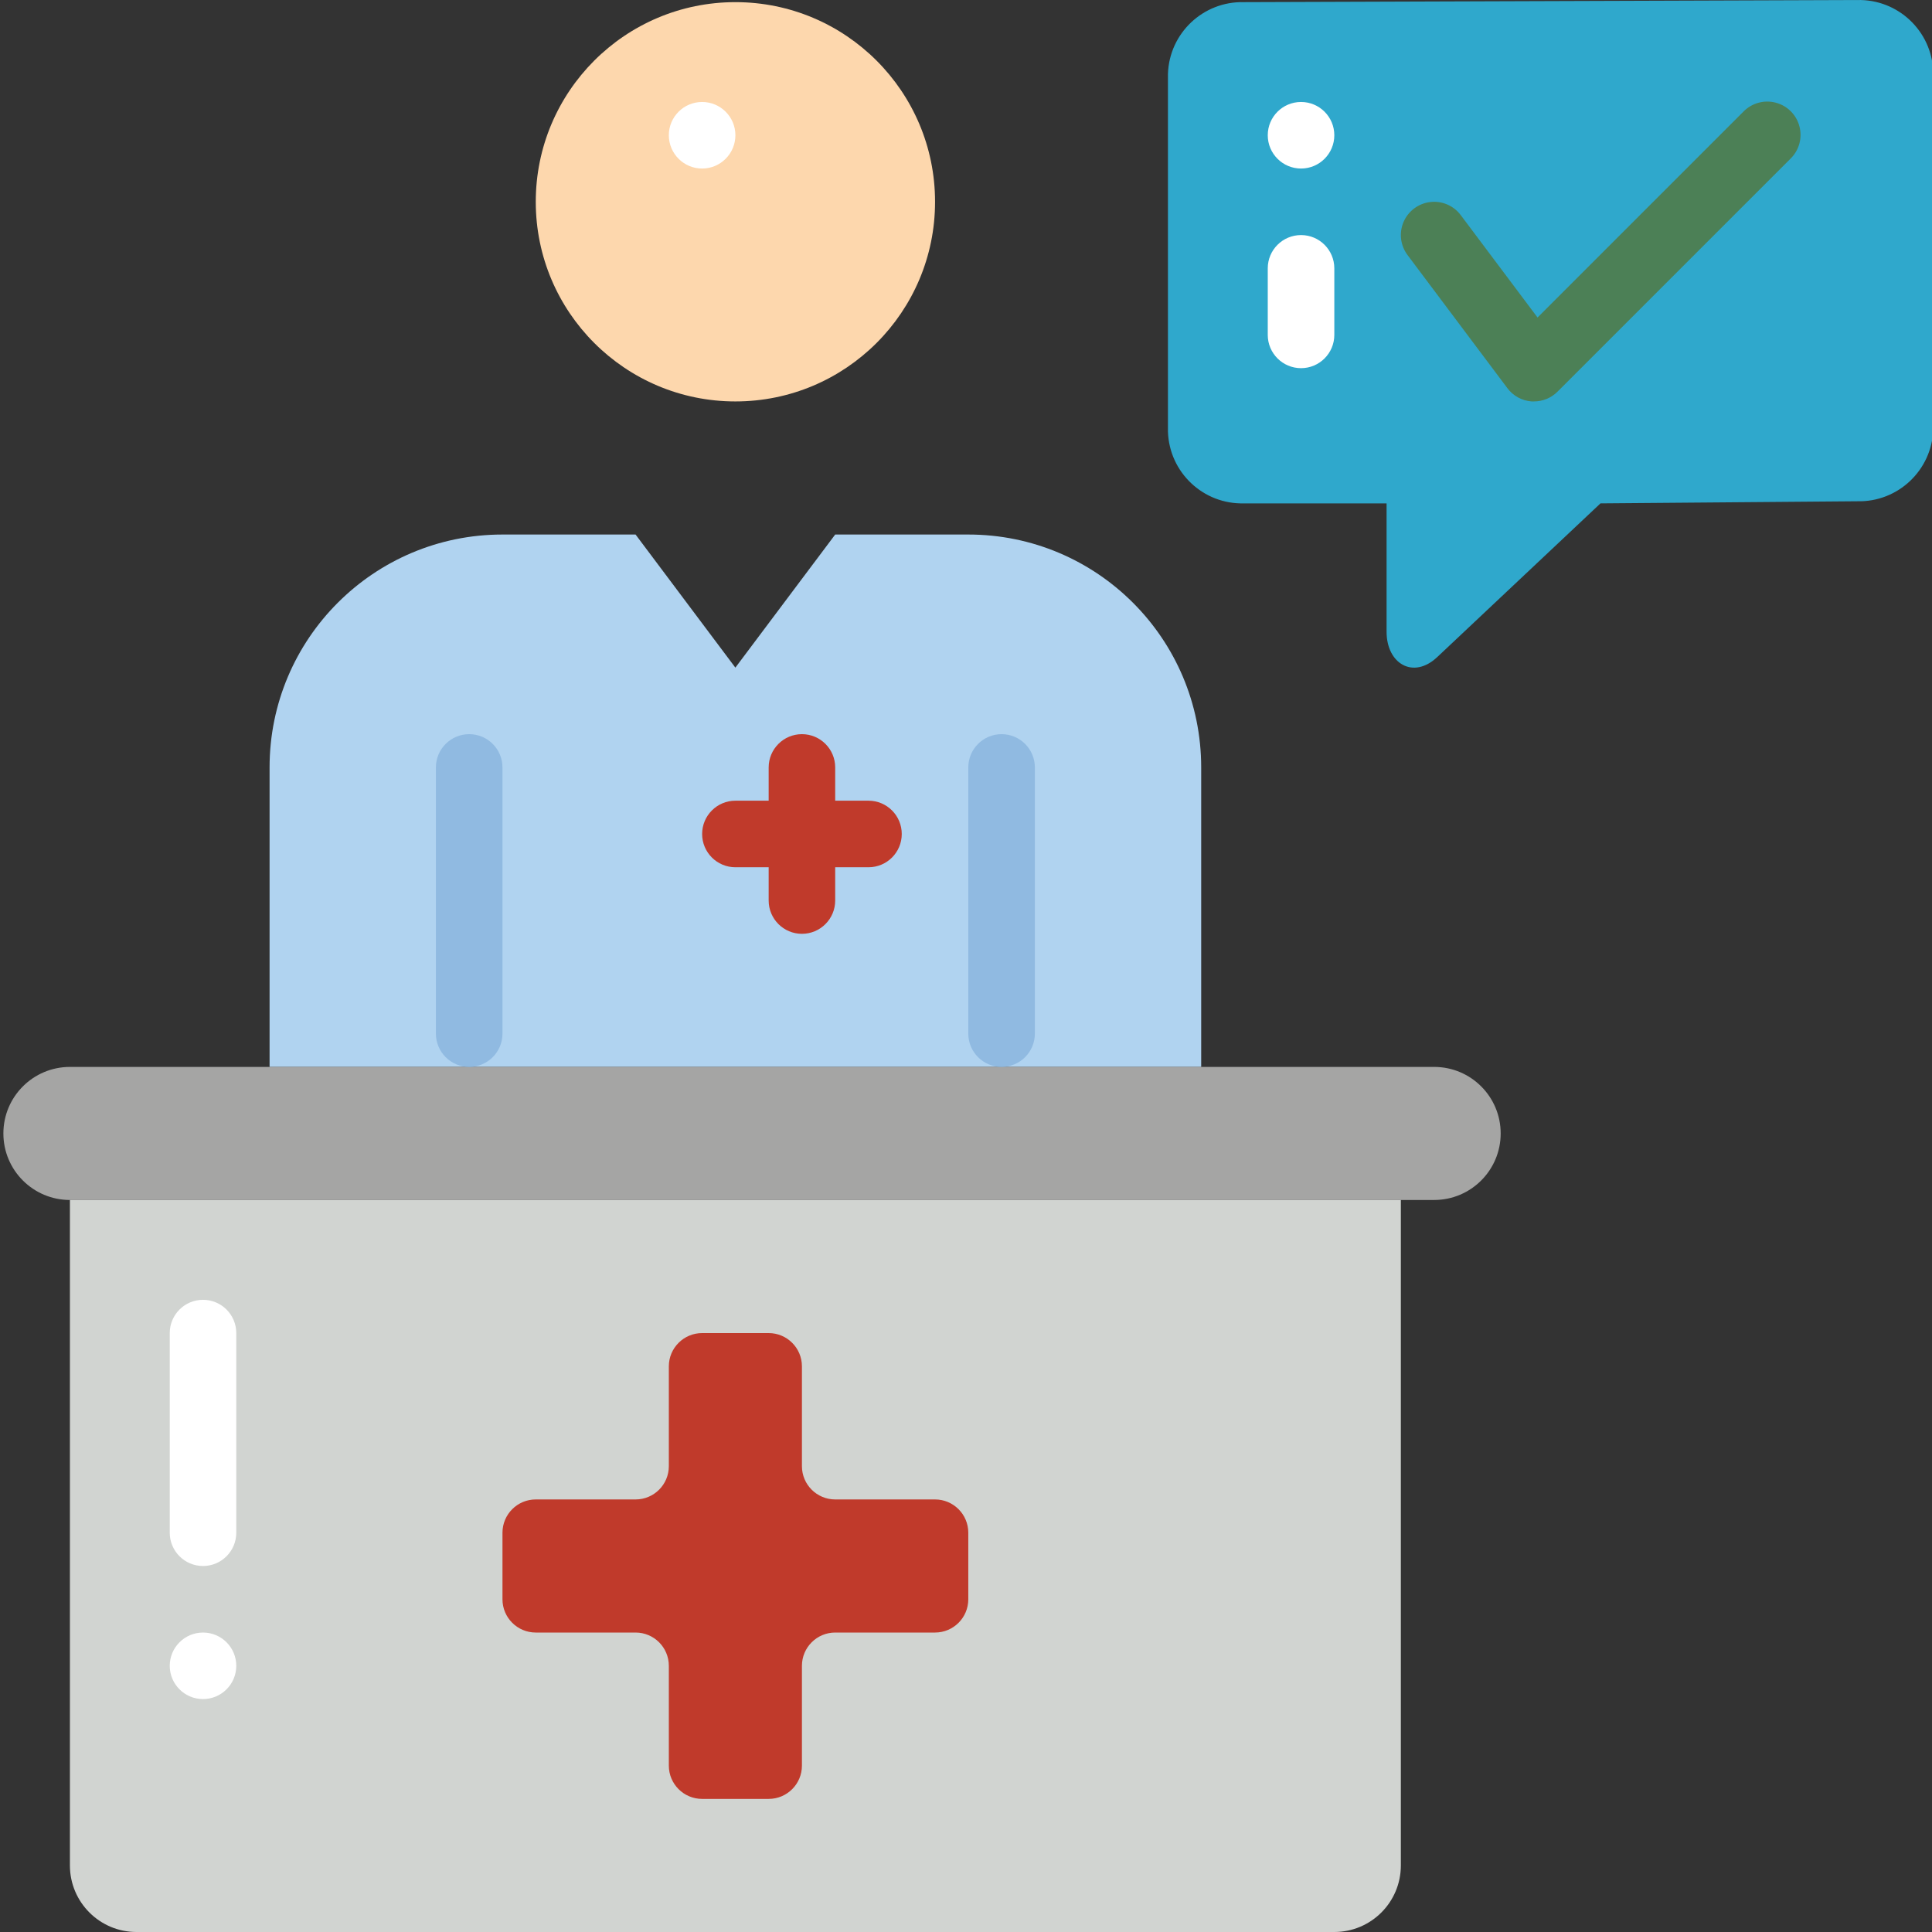 <svg width="64" height="64" viewBox="0 0 64 64" fill="none" xmlns="http://www.w3.org/2000/svg">
<rect x="0" y="0" width="64" height="64" fill="#333333" stroke="none"/>
<g clip-path="url(#clip0)">
<path d="M30.975 6.685C30.975 10.337 28.014 13.298 24.361 13.298C20.709 13.298 17.748 10.337 17.748 6.685C17.748 3.032 20.709 0.071 24.361 0.071C28.014 0.071 30.975 3.032 30.975 6.685Z" fill="#FDD7AD"/>
<path d="M27.667 17.707L24.36 22.116L21.054 17.707H16.645C12.384 17.707 8.93 21.161 8.93 25.422V35.343H39.791V25.422C39.791 21.161 36.337 17.707 32.076 17.707H27.667Z" fill="#B0D3F0"/>
<path d="M24.361 4.48C24.361 5.089 23.867 5.583 23.259 5.583C22.65 5.583 22.156 5.089 22.156 4.48C22.156 3.871 22.65 3.378 23.259 3.378C23.867 3.378 24.361 3.871 24.361 4.48Z" fill="white"/>
<path d="M2.317 35.343H47.508C48.725 35.343 49.712 36.329 49.712 37.547C49.712 38.764 48.725 39.751 47.508 39.751H2.317C1.099 39.751 0.112 38.764 0.112 37.547C0.112 36.329 1.099 35.343 2.317 35.343Z" fill="#A5A5A4"/>
<path d="M2.316 39.751H46.405V61.795C46.405 63.013 45.418 64 44.201 64H4.521C3.304 64 2.316 63.013 2.316 61.795V39.751Z" fill="#D1D4D1"/>
<path d="M64.04 2.373V14.233C63.994 15.581 62.869 16.64 61.521 16.605L53.018 16.675L47.611 21.766C46.817 22.514 45.932 21.987 45.932 20.927V16.675H41.209C39.86 16.711 38.736 15.651 38.69 14.303V2.443C38.736 1.095 39.86 0.036 41.209 0.071L61.521 0.001C62.869 -0.034 63.994 1.025 64.04 2.373Z" fill="#2FA8CC"/>
<path d="M32.076 50.774V52.978C32.076 53.587 31.583 54.08 30.974 54.08H27.667C27.059 54.08 26.565 54.574 26.565 55.182V58.489C26.565 59.097 26.072 59.591 25.463 59.591H23.259C22.65 59.591 22.156 59.097 22.156 58.489V55.182C22.156 54.574 21.663 54.08 21.054 54.08H17.747C17.139 54.08 16.645 53.587 16.645 52.978V50.774C16.645 50.165 17.139 49.671 17.747 49.671H21.054C21.663 49.671 22.156 49.178 22.156 48.569V45.262C22.156 44.654 22.65 44.16 23.259 44.16H25.463C26.072 44.16 26.565 44.654 26.565 45.262V48.569C26.565 49.178 27.059 49.671 27.667 49.671H30.974C31.583 49.671 32.076 50.165 32.076 50.774Z" fill="#C03A2B"/>
<path d="M6.725 51.876C6.117 51.876 5.623 51.382 5.623 50.773V44.16C5.623 43.551 6.117 43.058 6.725 43.058C7.334 43.058 7.827 43.551 7.827 44.16V50.773C7.827 51.382 7.334 51.876 6.725 51.876Z" fill="white"/>
<path d="M7.827 55.182C7.827 55.791 7.334 56.284 6.725 56.284C6.117 56.284 5.623 55.791 5.623 55.182C5.623 54.574 6.117 54.08 6.725 54.08C7.334 54.08 7.827 54.574 7.827 55.182Z" fill="white"/>
<path d="M44.201 4.48C44.201 5.089 43.707 5.583 43.099 5.583C42.49 5.583 41.996 5.089 41.996 4.48C41.996 3.871 42.49 3.378 43.099 3.378C43.707 3.378 44.201 3.871 44.201 4.48Z" fill="white"/>
<path d="M43.099 12.196C42.49 12.196 41.996 11.702 41.996 11.094V8.889C41.996 8.28 42.49 7.787 43.099 7.787C43.707 7.787 44.201 8.28 44.201 8.889V11.094C44.201 11.702 43.707 12.196 43.099 12.196Z" fill="white"/>
<path d="M26.565 30.934C25.957 30.934 25.463 30.44 25.463 29.831V25.422C25.463 24.814 25.957 24.32 26.565 24.32C27.174 24.32 27.667 24.814 27.667 25.422V29.831C27.667 30.44 27.174 30.934 26.565 30.934Z" fill="#C03A2B"/>
<path d="M28.77 28.729H24.361C23.753 28.729 23.259 28.236 23.259 27.627C23.259 27.018 23.753 26.524 24.361 26.524H28.77C29.379 26.524 29.872 27.018 29.872 27.627C29.872 28.236 29.379 28.729 28.77 28.729Z" fill="#C03A2B"/>
<path d="M15.543 35.343C14.934 35.343 14.44 34.849 14.44 34.24V25.422C14.44 24.814 14.934 24.32 15.543 24.32C16.152 24.32 16.645 24.814 16.645 25.422V34.24C16.645 34.849 16.152 35.343 15.543 35.343Z" fill="#90BAE1"/>
<path d="M33.179 35.343C32.57 35.343 32.076 34.849 32.076 34.24V25.422C32.076 24.814 32.57 24.32 33.179 24.32C33.787 24.32 34.281 24.814 34.281 25.422V34.24C34.281 34.849 33.787 35.343 33.179 35.343Z" fill="#90BAE1"/>
<path d="M50.814 13.298H50.736C50.417 13.275 50.124 13.114 49.933 12.857L46.626 8.448C46.39 8.133 46.339 7.716 46.494 7.354C46.649 6.992 46.985 6.74 47.376 6.693C47.767 6.645 48.153 6.811 48.389 7.126L50.933 10.518L57.75 3.701C58.027 3.415 58.437 3.299 58.823 3.401C59.208 3.501 59.509 3.802 59.609 4.188C59.711 4.573 59.596 4.983 59.309 5.26L51.594 12.975C51.387 13.182 51.106 13.298 50.814 13.298Z" fill="#4C8056"/>
</g>
<defs>
<clipPath id="clip0">
<rect width="64" height="64" fill="white"/>
</clipPath>
</defs>
</svg>
